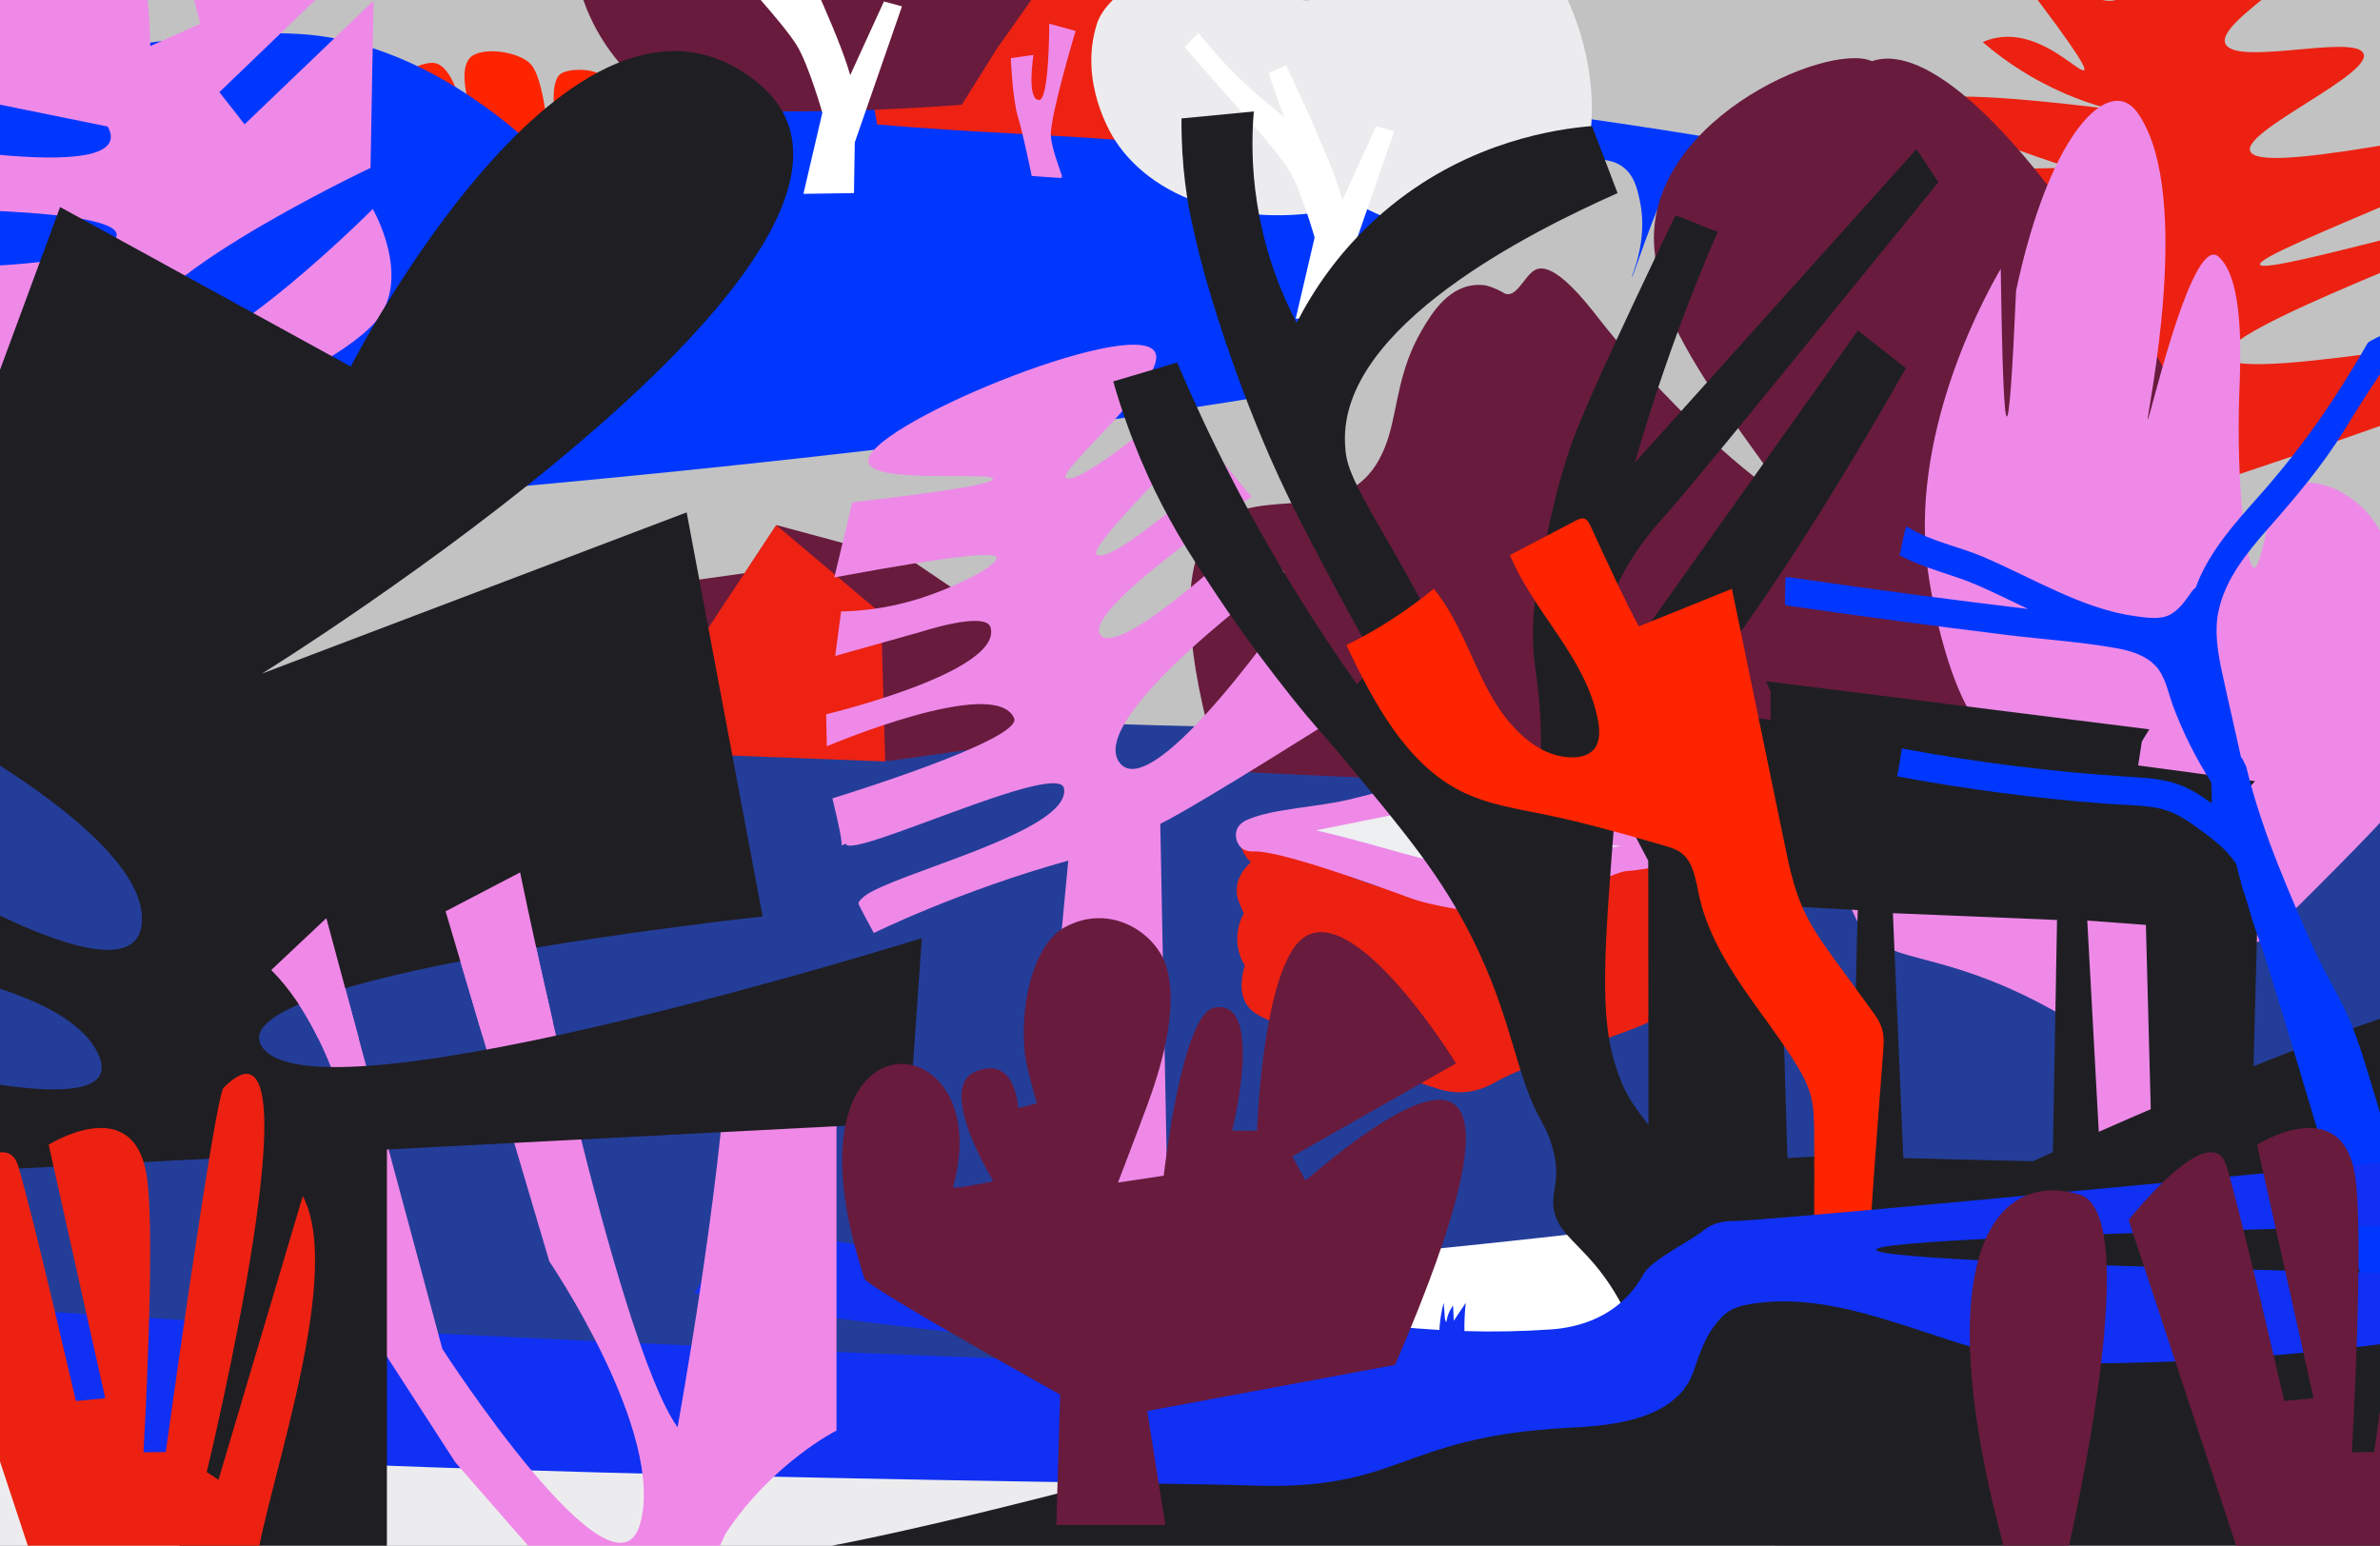 <svg width="1512" height="982" viewBox="0 0 1512 982" fill="none" xmlns="http://www.w3.org/2000/svg">
<rect x="0" y="0" width="1512" height="982" fill="#333333" stroke="none"/>
<g clip-path="url(#clip0_6031_20)">
<rect width="1512" height="982" fill="#C2C2C2"/>
<path d="M-13.169 456.98C28.866 409.563 797.549 481.81 935.32 456.98C1245.36 401.086 1486.18 327.561 1562.32 378.403C1653.37 439.217 1628.4 613.728 1550.92 703.424C1516.59 743.159 1336.55 808.022 1247.94 823.458C781.032 904.737 33.761 888.009 7.309 864.698C-77.027 790.377 -79.124 531.373 -13.169 456.98Z" fill="#243D99"/>
<g clip-path="url(#clip1_6031_20)">
<path d="M298.113 37.248C304.865 28.886 330.834 32.618 337.73 41.437C347.267 53.638 349.173 97.898 349.725 104.516L359.946 107.251C359.946 107.251 345.42 60.023 354.999 47.984C358.787 43.219 375.305 43.447 380.356 46.946C385.748 50.683 392.592 67.51 389.758 76.904C388.176 82.144 383.35 103.093 383.35 103.093L400.025 96.354C400.025 96.354 397.874 48.49 414.2 37.983C496.263 -14.829 476.673 96.781 476.673 96.781L490.157 103.108C490.157 103.108 487.431 86.466 488.308 80.957C489.513 73.396 499.578 53.965 520.212 73.192C536.714 88.569 518.025 122.805 518.025 122.805L442.613 130.392C442.613 130.392 454.686 74.103 439.258 73.018C422.845 71.865 424.211 132.736 424.211 132.736L376.143 138.862C376.143 138.862 370.128 120.362 356.521 126.14C346.502 130.395 359.125 142.482 359.125 142.482L334.616 144.984C334.616 144.984 343.407 107.535 336.332 108.061C328.479 108.646 313.65 148.901 313.65 148.901L290.254 151.693C290.254 151.693 294.026 131.448 283.843 132.486C274.792 133.41 261.046 153.254 261.046 153.254L237.678 155.045C237.678 155.045 198.675 106.679 229.521 85.758C242.334 77.066 245.702 140.249 245.702 140.249L254.358 142.293C254.358 142.293 236.332 78.171 244.859 59.16C249.46 48.9 270.322 36.393 278.714 40.883C298.435 51.431 299.641 123.35 299.641 123.35C299.641 123.35 314.085 110.268 313.677 107.25C313.677 107.25 286.105 52.117 298.113 37.248Z" fill="#FF2400"/>
</g>
<path d="M-35.107 53.543C-119.318 105.219 -71.015 299.653 -35.106 325.315C-3.408 347.974 834.236 270.299 938.173 219.614C1185.16 99.179 1430.5 204.236 1434.78 178.284C1440.93 141.009 535.361 -54.845 366.254 121.038C366.254 121.038 291.001 27.796 190.412 21.603C101.631 16.137 -35.107 53.543 -35.107 53.543Z" fill="#0037FF"/>
<path d="M68.447 80.391C90.939 121.356 -85.784 85.648 -85.784 85.648L-81.657 132.776C-81.657 132.776 94.457 130.052 72.197 153.005C52.427 173.388 -75.171 169.962 -75.171 169.962C-75.171 169.962 -71.648 281.793 32.14 281.793L17.241 446.688L88.31 444.374L89.017 285.925C89.017 285.925 213.377 235.748 239.345 203.485C261.725 175.684 236.823 132.776 236.823 132.776C236.823 132.776 112.571 257.664 87.417 222.296C63.054 188.034 235.39 106.676 235.39 106.676L237.316 0.456L155.392 78.996L139.376 58.544L234.869 -33.221C234.869 -33.221 162.157 -172.783 124.752 -154.595C85.444 -135.481 127.255 15.111 127.255 15.111L95.471 29.265C95.471 29.265 94.634 -270.382 -107.481 -124.558C-171.198 -78.587 -91.312 47.956 -91.312 47.956" fill="#EE89E8"/>
<path d="M1259.52 26.793C1264.81 24.445 1272.16 22.465 1281.56 23.8C1303.78 26.977 1321.21 46.408 1323.98 44.566C1325.04 43.876 1325.04 39.363 1281.71 -16.766C1275.03 -25.376 1270.24 -31.5 1272.02 -33.158C1277.2 -37.854 1325.43 5.704 1343.93 0.041C1361.35 -5.301 1331.54 -47.938 1344.03 -95.365C1352.44 -127.32 1376.15 -146.751 1383.54 -142.929C1394.33 -137.358 1366.5 -84.222 1395.21 -59.588C1418.35 -39.742 1460.45 -53.556 1469.64 -41.4C1482.81 -23.903 1403.38 14.821 1414.42 28.819C1424.03 41.021 1492.86 22.603 1501.05 33.239C1510.92 46.04 1420.91 84.395 1429.96 96.781C1441.35 112.344 1598.66 71.502 1606.54 82.507C1615.34 94.801 1430.42 160.968 1435.85 168.243C1440.54 174.505 1581.34 131.591 1586.27 138.176C1592.06 145.865 1403.13 210.144 1414.73 227.365C1426.23 244.401 1624 200.659 1633.48 214.794C1639.19 223.267 1575.77 250.802 1403.38 307.575C1406.5 322.632 1409.62 337.643 1412.78 352.699C1389.92 350.075 1367.1 347.404 1344.25 344.779C1345.17 332.301 1346.09 319.869 1347.01 307.391C1198.33 277.738 1138.6 260.932 1137.32 253.841C1135.08 241.408 1308.11 259.228 1305.66 247.394C1303.25 235.883 1137.18 210.19 1134.13 196.699C1130.79 182.056 1324.19 196.607 1320.82 181.964C1317.63 168.059 1140.66 144.622 1135.44 126.388C1131.64 113.127 1220.52 108.292 1314.64 106.589C1254.98 86.697 1224.88 73.39 1224.39 66.622C1223.82 58.84 1262.47 59.715 1340.31 69.246C1328.52 66.207 1310.21 60.221 1289.8 48.296C1276.99 40.791 1266.87 33.009 1259.49 26.655L1259.52 26.793Z" fill="#EC2111"/>
<path d="M575.513 -16.583C582.213 -26.833 597.243 -49.253 626.443 -64.973C635.523 -69.863 663.403 -84.373 700.303 -80.253C716.833 -78.403 742.033 -75.593 760.153 -54.783C777.933 -34.373 784.603 -1.573 772.883 21.617C758.313 50.457 720.423 54.317 721.953 71.277C722.703 79.657 734.553 80.927 738.503 94.197C741.283 103.527 740.36 84.277 737.32 91.027C675.91 85.567 618.649 84.503 557.239 79.043C554.689 61.503 543.413 32.467 575.503 -16.593L575.513 -16.583Z" fill="#ED2213"/>
<path d="M683.323 19.687L666.583 15.047C666.583 15.047 666.693 63.547 660.093 63.547C652.033 63.547 656.543 34.917 656.543 34.917L642.183 36.917C642.183 36.917 643.103 62.147 646.683 74.227C650.363 86.627 655.443 111.777 655.443 111.777C655.443 111.777 669.093 112.867 674.493 113.067C674.553 112.577 674.593 112.057 674.563 111.507C674.653 111.037 667.193 92.627 667.583 84.617C668.333 69.397 683.313 19.677 683.313 19.677L683.323 19.687Z" fill="#EE89E8"/>
<path d="M862.393 129.776C797.053 147.626 735.063 130.336 708.313 89.026C706.003 85.456 685.143 52.126 696.853 15.166C709.643 -25.224 836.913 -58.234 836.913 -58.234C836.913 -58.234 813.963 -5.714 824.633 -0.914C848.983 10.036 832.223 -49.824 858.593 -54.884C882.993 -59.564 946.983 -58.184 955.353 -52.334C1010.5 -13.754 1034.04 99.266 983.363 137.396C954.113 159.406 905.303 152.586 862.393 129.756V129.776Z" fill="#ECECEE"/>
<path d="M419.093 61.474C377.203 37.974 346.333 -31.966 377.073 -73.926C401.053 -106.666 449.673 -104.816 456.023 -104.486C464.653 -97.266 473.283 -90.056 481.913 -82.836C477.073 -62.596 475.653 -52.136 477.673 -51.426C479.853 -50.656 486.083 -61.416 496.353 -83.686C512.823 -90.526 532.323 -95.156 546.443 -86.236C559.733 -77.836 561.183 -61.906 571.063 -60.766C577.093 -60.076 585.853 -64.956 598.233 -87.936C618.093 -81.476 635.693 -72.736 636.393 -61.326C636.753 -55.376 632.293 -52.536 631.763 -45.916C631.053 -37.126 637.583 -25.536 662.753 -10.686C653.133 2.894 643.513 16.484 633.893 30.064C626.253 42.234 618.613 54.404 610.973 66.564C582.123 68.754 541.363 70.994 492.123 70.804C443.153 70.614 431.133 68.204 419.113 61.464L419.093 61.474Z" fill="#681B3D"/>
<path d="M543.104 90.296L573.022 4.042L561.563 0.936C561.563 0.936 547.318 32.062 540.196 47.613C540.122 47.465 540.048 47.317 539.95 47.169C539.432 45.345 538.89 43.546 538.299 41.747C529.451 14.466 504.339 -37.706 504.339 -37.706L493.101 -32.974C493.101 -32.974 499.533 -14.146 503.107 -4.855C497.808 -9.34 492.362 -13.702 487.063 -18.212C478.561 -25.482 470.552 -33.319 462.986 -41.526C458.18 -47.095 448.569 -58.234 448.569 -58.234L439.87 -49.535C439.87 -49.535 449.678 -37.755 454.878 -32.161C469.886 -14.787 496.872 14.023 506.039 28.587C513.556 40.515 522.428 71.616 522.428 71.616L510.401 123.147L542.513 122.679L543.055 90.272L543.104 90.296Z" fill="white"/>
<path d="M855.852 169.589L885.77 83.335L874.31 80.229C874.31 80.229 860.066 111.355 852.944 126.906C852.87 126.758 852.796 126.61 852.697 126.462C852.18 124.638 851.638 122.839 851.046 121.04C842.199 93.759 817.086 41.587 817.086 41.587L805.849 46.319C805.849 46.319 812.281 65.147 815.854 74.438C810.556 69.953 805.109 65.591 799.811 61.081C791.308 53.811 783.299 45.974 775.733 37.767C770.928 32.198 761.316 21.059 761.316 21.059L752.617 29.758C752.617 29.758 762.425 41.538 767.625 47.132C782.634 64.506 809.619 93.316 818.787 107.88C826.303 119.808 835.175 150.909 835.175 150.909L823.149 202.44L855.26 201.972L855.802 169.565L855.852 169.589Z" fill="white"/>
<path d="M835.527 266.515C886.235 208.124 917.041 171.476 936.69 147.165C937.691 145.923 942.455 140.038 949.741 133.345C974.673 110.481 1016.07 90.378 1033.5 108.213C1038.78 113.616 1040.36 120.984 1041.83 127.822C1047.25 152.953 1036.19 175.805 1036.76 176.059C1037.73 176.493 1059.65 104.764 1069.39 106.959C1076.12 108.479 1070.58 143.776 1082.45 149.673C1097.32 157.053 1123.89 110.529 1133.58 117.005C1142.01 122.648 1129.82 163.312 1133.58 164.747C1137.29 166.17 1150.1 126.543 1156.42 128.316C1162.37 129.98 1154.71 166.134 1165.12 172.284C1175.26 178.289 1188.48 147.478 1214.06 139.616C1248.03 129.184 1288.5 163.879 1308.7 196.149C1331.91 233.219 1342.74 290.042 1329.38 319.274C1308.09 365.822 1204.93 387.119 835.515 266.503L835.527 266.515Z" fill="#C2C2C2"/>
<path d="M760.558 352.978C781.317 290.8 859.972 351.591 882.371 276.763C888.052 257.77 888.68 234.821 903.19 209.943C909.655 198.849 921.017 180.085 941.016 181.025C942.463 181.098 943.585 181.242 944.671 181.532C950.062 182.955 954.164 185.451 955.273 186.09C963.138 190.612 968.372 174.959 975.38 171.426C987.225 165.433 1007.75 192.264 1015.81 202.515C1066.82 267.417 1129.08 317.729 1130.97 312.242C1133.23 305.621 1049.38 211.921 1051.49 162.382C1039.97 79.271 1160.54 26.022 1189.25 38.87C1259.38 14.739 1413.13 266.911 1426.71 374.793C1437.19 458.086 1296.03 518.755 774.852 489.608C750.945 408.703 754.298 371.718 760.558 352.978Z" fill="#681B3D"/>
<g clip-path="url(#clip2_6031_20)">
<path d="M332.302 383.778C379.239 377.239 426.177 370.695 473.11 364.156C479.829 353.974 486.544 343.787 493.263 333.605C522.462 341.474 551.661 349.346 580.859 357.214C606.212 374.42 631.564 391.621 656.912 408.827H646.421C647.121 429.783 647.82 450.738 648.52 471.694C619.845 475.72 591.175 479.746 562.499 483.773C531.438 475.744 500.376 467.716 469.315 459.688C431.905 460.464 394.494 461.241 357.084 462.017C348.822 435.939 340.564 409.856 332.302 383.778Z" fill="#681B3D"/>
<path d="M320.827 462.014V432.679L310.947 434.156L335.137 381.816L365.982 424.868L360.135 425.077L360.539 462.009H320.827V462.014Z" fill="#0037FF"/>
<path d="M450.885 414.318H439.87L493.109 333.605L568.379 397.02L559.987 398.941C560.775 427.217 561.563 455.492 562.346 483.773L455.342 479.654L450.885 414.318Z" fill="#ED2213"/>
</g>
<path d="M1334.88 735.045C1345.5 731.681 1358.87 722.698 1369.47 719.333C1368.65 695.818 1367.84 672.303 1367.02 648.787C1367.74 636.993 1369.54 620.798 1374.64 608.618C1389.14 574.044 1411.91 604.301 1432.82 598.874C1438.35 597.439 1441.69 593.881 1444.96 590.638C1516.19 519.995 1579.8 456.925 1565.16 436.75C1552.94 419.915 1490.96 439.584 1491.25 442.912C1491.35 444.082 1499.41 445.782 1505.61 443.093C1530.19 432.469 1534.55 349.188 1497.24 319.402C1492.49 315.603 1477.82 304.171 1460.33 307.21C1452.59 308.548 1447.04 312.528 1443.81 315.338C1437.55 353.119 1434.1 360.873 1432.09 360.729C1426.89 360.355 1420.57 306.209 1422.62 249.905C1423.42 228.029 1425.92 177.646 1409.47 163.114C1408.87 162.596 1407.92 161.848 1406.57 161.776C1389.65 160.799 1365.63 266.643 1364.49 266.438C1363.16 266.196 1394.13 124.453 1358.53 72.429C1356.25 69.101 1352.64 65.097 1347.44 64.241C1328.31 61.081 1299.08 98.899 1280.79 184.688C1278.47 237.978 1276.52 264.617 1274.94 264.617C1273.23 264.617 1271.94 233.335 1271.07 170.772C1263.87 183.072 1214.17 270.007 1224.15 357.678C1227.4 386.282 1240.03 441.501 1257.44 460.205C1258.45 461.302 1265.4 468.61 1270.01 479.874C1275.01 492.102 1275.89 505.608 1273.01 506.356C1266.6 507.996 1253.3 464.365 1205.07 449.665C1200.77 448.351 1175.02 441.537 1160.09 449.665C1124.37 469.092 1159.02 538.956 1176.89 578.969C1182.47 591.486 1184.61 592.097 1189.58 596.378C1207.75 612.031 1242.84 606.17 1310.4 645.302C1319.52 650.584 1320.22 655.07 1325.51 658.579C1327.27 682.07 1329.5 705.497 1331.26 729L1334.88 735.045Z" fill="#EE89E8"/>
<path d="M530.008 366.859C533.838 350.949 537.668 335.029 541.498 319.119C592.348 313.299 630.998 307.759 630.778 304.259C630.468 299.379 555.128 307.699 551.718 293.839C546.348 272.069 719.658 200.659 733.618 223.419C743.428 239.419 671.908 299.019 677.168 303.509C684.738 309.969 745.548 258.069 745.548 258.069L761.678 278.079C761.678 278.079 691.188 347.089 696.628 352.159C705.738 360.659 777.898 294.819 777.898 294.819L795.048 315.649C795.048 315.649 684.928 389.219 699.448 403.739C713.218 417.509 794.988 339.059 794.988 339.059L816.148 363.709C816.148 363.709 688.868 455.969 711.378 484.679C733.128 512.419 823.228 380.679 823.228 380.679L852.318 453.809C852.318 453.809 760.538 511.959 737.128 523.399C738.658 603.569 740.188 683.739 741.728 763.909C714.158 760.849 686.578 757.779 659.008 754.719C665.558 685.389 672.118 616.059 678.668 546.739C608.898 566.159 555.138 592.759 555.138 592.759C555.138 592.759 545.938 575.769 545.468 574.429C545.068 573.289 546.378 571.609 548.958 569.529C567.058 554.949 680.038 528.619 675.998 501.059C673.268 482.449 541.338 545.899 537.488 536.269C537.228 535.609 533.938 537.789 534.568 536.829C535.718 535.069 528.808 507.209 528.808 507.209C528.808 507.209 650.398 470.059 644.238 456.189C632.038 428.669 525.258 474.129 525.258 474.129L524.848 453.799C524.848 453.799 637.298 426.979 629.278 398.549C626.288 387.959 585.358 401.329 585.358 401.329C567.108 406.459 548.858 411.599 530.598 416.729C531.848 407.309 533.098 397.889 534.338 388.469C546.358 388.219 563.398 386.679 582.798 380.689C606.138 373.479 634.468 359.339 633.148 354.089C632.328 350.809 609.818 352.029 529.998 366.859H530.008Z" fill="#EE89E8"/>
<g clip-path="url(#clip3_6031_20)">
<path d="M1070.22 553.807C1069.71 542.787 1056.82 535.787 1049.83 537.877C1045.28 539.237 1042.67 542.737 1039.37 545.797C1035.92 548.987 1031.37 550.217 1026.85 551.067C1016.05 553.097 1004.99 553.507 994.157 555.597C978.977 558.527 963.977 562.727 948.787 565.787C924.837 565.897 900.687 565.847 876.847 563.497C871.407 561.907 865.997 560.047 860.587 557.997C848.747 553.507 837.157 548.387 825.397 543.697C820.097 541.577 812.947 537.447 807.097 538.517C806.827 538.567 806.587 538.637 806.327 538.697C804.047 527.667 799.077 520.657 795.127 520.987C791.347 521.307 787.647 528.427 787.887 534.337C788.027 537.627 789.377 540.357 789.927 541.487C791.427 544.527 793.367 546.587 794.697 547.787C793.407 548.917 787.257 554.497 785.987 562.217C785.367 566.017 785.977 569.267 785.977 569.267C786.327 571.127 786.897 572.547 787.917 575.097C788.797 577.287 789.627 579.057 790.237 580.277C788.757 582.897 785.607 589.337 786.027 597.997C786.387 605.467 789.227 610.917 790.797 613.487C788.777 620.177 786.877 630.647 792.257 638.577C795.337 643.117 799.667 645.057 801.527 645.997C863.127 677.067 873.297 678.707 912.167 691.277C915.517 692.357 922.897 694.757 932.247 693.657C941.277 692.597 947.597 688.827 949.877 687.527C973.477 674.077 1035.05 657.177 1056.68 644.947C1058.16 644.107 1061.12 642.287 1062.43 638.907C1064.16 634.447 1062.46 629.157 1058.81 624.997C1065.2 622.687 1069.05 616.317 1068.12 610.027C1067.32 604.627 1063.13 600.137 1057.55 598.777C1063.9 595.357 1067.52 588.697 1066.69 582.137C1065.78 574.897 1059.86 571.037 1058.99 570.497C1066.04 567.347 1070.53 560.647 1070.21 553.827L1070.22 553.807Z" fill="#EC2111"/>
<path d="M829.867 527.527C831.457 514.657 882.377 509.527 896.247 508.127C904.357 507.307 916.737 506.137 933.017 507.107C975.467 509.647 1033.29 526.197 1032.72 540.917C1032.13 556.257 968.027 572.177 909.527 563.277C870.257 557.297 828.407 539.357 829.867 527.537V527.527Z" fill="#EDEFF1"/>
<path d="M1058.11 527.587C1051.54 523.297 1045.88 526.487 1032.72 524.487C1024.29 523.207 1015.91 521.667 1007.57 519.897C1003.02 518.307 998.447 516.767 993.857 515.307C987.027 513.137 981.947 511.737 979.987 511.187C954.687 504.077 948.767 499.847 934.187 497.827C924.997 496.547 918.377 496.987 908.627 497.627C903.337 497.977 899.357 498.437 895.757 499.057C877.897 502.127 868.237 505.487 855.767 508.267C834.287 513.047 809.137 513.847 793.277 520.437C791.267 521.277 787.297 523.077 785.787 526.957C784.237 530.937 785.617 536.157 788.787 538.787C791.647 541.157 795.407 540.947 796.417 540.917C813.397 540.337 871.747 561.687 896.407 570.707C903.167 573.177 911.787 575.077 923.627 577.267C932.867 578.977 942.057 576.547 951.107 574.737C969.557 571.057 987.887 566.747 1006.04 561.847C1028.1 555.887 1027.87 553.467 1035.93 553.177C1038.36 553.087 1046.09 551.837 1061.56 549.337C1064.14 548.917 1066.66 548.477 1067.87 546.497C1070.54 542.137 1065.48 532.407 1058.1 527.577L1058.11 527.587ZM904.047 513.857C911.787 512.297 919.847 510.067 927.737 511.737C934.827 515.097 942.277 517.387 949.847 519.327C950.717 519.637 951.587 519.947 952.457 520.257C975.567 528.397 1001.24 534.567 1029.66 537.597C1026.76 537.897 1022.39 538.377 1017.09 539.077C1004.77 540.707 996.257 542.377 987.787 543.977C960.667 549.117 946.917 551.677 937.957 551.307C928.277 550.917 919.447 549.487 916.077 548.657C908.087 546.697 900.147 544.557 892.217 542.377C876.977 538.177 861.787 533.777 846.437 529.967C843.007 529.117 839.577 528.317 836.137 527.537C858.777 522.967 881.417 518.407 904.057 513.837L904.047 513.857Z" fill="#EE89E8"/>
</g>
<path d="M609.227 1281.49C264.661 1189.27 9.066 1079.97 -157.503 998.95C-375.468 892.932 -382.132 863.943 -380.536 852.946C-373.53 804.464 -187.51 885.321 343.402 889.643C521.311 891.083 692.794 866.802 876.562 911.605C979.071 936.584 1144.68 960.03 1174.17 1023.29C1198.35 1075.21 1122.12 1157.33 609.227 1281.49Z" fill="#ECECEE"/>
<path d="M1802.66 1038.24C1446.38 1021.01 1173.45 968.265 993.51 924.317C758.048 866.814 737.498 840.03 736.731 828.945C510.513 806.27 940.141 819.608 1459.95 711.506C1634.14 675.273 1796.6 615.261 1985.69 620.17C2091.16 622.895 2257.98 610.771 2300.19 666.365C2334.8 711.987 2277.67 808.381 1802.66 1038.24Z" fill="white"/>
<path d="M1180.33 209.926C1131 279.392 1081.67 348.857 1032.34 418.323C1026.64 414.431 1015.26 406.66 1015.26 406.66C1016.51 401.146 1018.71 392.715 1022.56 382.882C1033.85 354.083 1050.45 335.861 1056.14 329.452C1078.68 304.092 1142.99 224.518 1231.49 115.719L1217.53 94.774C1217.53 94.774 1098.27 227.544 1038.64 293.929C1046.27 267.399 1055.3 239.412 1066.02 210.284C1074.21 188.004 1082.73 166.921 1091.35 147.035C1086.94 146.526 1068.77 137.669 1064.37 136.926C1057.9 150.308 1048.8 169.287 1038.06 192.158C1005.42 261.651 1000.04 276.861 996.964 286.103C988.355 311.89 984.862 329.548 978.398 362.115C975.936 374.493 973.419 388.699 973.928 407.224C974.245 418.983 975.634 426.712 976.473 432.846C980.131 459.375 980.873 507.125 970.916 510.013C958.869 513.52 942.476 448.111 881.055 342.847C856.672 301.066 855.035 294.314 854.471 281.578C851.17 207.575 972.622 147.131 1027.63 122.692L1011.38 80.072C988.988 81.929 934.87 89.52 884.26 130.284C851.638 156.565 833.333 186.271 823.747 205.127C814.615 187.66 803.641 161.64 798.538 128.565C795.073 106.134 795.224 86.398 796.531 70.816L750.596 75.245C750.404 106.037 754.364 129.541 758.119 145.536C759.027 149.414 761.722 163.098 769.754 189.572C786.092 243.483 803.696 283.463 808.344 293.901C820.295 320.678 830.665 340.193 845.381 367.891C853.041 382.304 862.874 400.348 874.77 421.018C870.548 425.598 866.312 430.164 862.09 434.744C849.603 417.14 837.101 398.423 824.779 378.563C792.611 326.702 767.526 276.545 747.845 230.294C734.313 234.31 720.766 238.312 707.233 242.328C717.851 279.351 731.26 308.204 742.509 328.874C750.307 343.219 757.142 353.767 766.577 368.331C774.732 380.901 792.253 407.252 819.456 441.538C837.308 464.037 837.61 462.579 860.069 489.796C893.254 530.01 915.671 556.965 934.939 595.308C961.111 647.376 962.321 682.047 979.168 712.221C981.231 715.92 986.457 725.203 988.204 738.379C989.895 751.114 986.306 756.409 986.773 765.224C987.599 781.026 999.756 787.215 1013.98 804.42C1041.44 837.674 1047.74 877.035 1050.52 895.848C1052.66 910.371 1052.65 921.016 1052.57 925.115C1052.32 936.268 1050.94 945.606 1049.61 952.428C1080.88 953.762 1112.16 955.096 1143.42 956.416C1143.21 932.349 1140.24 901.212 1129.67 866.624C1123.74 847.232 1115.97 829.106 1096.6 793.569C1045.79 700.311 1038.37 714.064 1026.44 677.357C1015.94 645.121 1019.27 602.666 1025.9 517.77C1026.22 513.685 1027 504.732 1031.86 494.734C1038.2 481.682 1047.81 474.379 1050.96 471.89C1057 467.09 1071.23 447.988 1099.68 409.782C1122.1 379.677 1163.21 317.941 1210.78 233.897C1200.63 225.907 1190.48 217.917 1180.34 209.926H1180.33Z" fill="#1F1F23"/>
<path d="M1428.73 787.884C1430.76 711.452 1432.79 635.033 1434.81 558.602L1427.17 556.25L1428.93 530.974C1430.63 527.079 1432.32 523.172 1434.02 519.277C1431.29 519.011 1428.56 518.746 1425.84 518.481C1426.39 512.934 1426.95 507.374 1427.5 501.827C1429.22 499.982 1430.94 498.137 1432.65 496.292C1407.89 492.964 1383.13 489.623 1358.36 486.295L1360.72 471.004L1365.42 463.358L1121.98 432.788C1122.95 435.079 1123.93 437.359 1124.92 439.65V457.292C1097.48 454.024 1070.04 450.756 1042.6 447.488L1047.89 456.894C1048.35 463.756 1048.81 470.618 1049.27 477.467C1045.99 477.576 1042.72 477.672 1039.44 477.781C1041.47 482.966 1043.51 488.152 1045.54 493.349C1046 504.914 1046.46 516.479 1046.91 528.032C1044.24 529.081 1041.56 530.118 1038.88 531.167C1041.62 536.389 1044.37 541.622 1047.12 546.844C1047.18 634.37 1047.25 721.908 1047.31 809.433C1174.46 802.246 1301.6 795.059 1428.75 787.872L1428.73 787.884ZM1363.27 587.604L1367.19 735.752H1334.26C1331.53 685.453 1328.78 635.154 1326.03 584.855C1338.44 585.771 1350.85 586.688 1363.27 587.604ZM1306.82 584.469C1305.91 635.684 1304.99 686.888 1304.07 738.103C1272.45 737.319 1240.83 736.535 1209.21 735.752L1202.54 580.152L1306.81 584.469H1306.82ZM1130.8 575.449C1147.27 576.365 1163.73 577.282 1180.2 578.198L1176.28 733.4L1135.51 735.752C1133.94 682.317 1132.37 628.883 1130.8 575.449Z" fill="#1F1F23"/>
<path d="M475.147 990.387C586.177 979.244 917.27 881.459 981.295 862.514C1090.35 830.244 1178.39 789.846 1250.66 756.393C1378.99 696.978 1561.03 619.646 1574.1 636.782C1584.54 650.469 1562.57 707.433 1557.96 771.769C1554.21 824.167 1515.82 967.547 1549.16 1003.59C1290.61 1004.48 733.694 989.506 475.147 990.387Z" fill="#1F1F23"/>
<path d="M1547.83 803.502C1557.34 790.458 1546.03 768.433 1538.05 752.913C1531.32 739.815 1523.34 730.299 1517.35 724.086C1515.71 718.812 1514.07 713.525 1512.43 708.251C1506.73 689.889 1501.7 671.134 1494.83 653.182C1488.05 635.477 1477.48 619.721 1469.8 602.431C1462.1 585.128 1454.52 567.747 1447.54 550.139C1439.47 529.779 1432.37 509.058 1427.18 487.768C1426.88 486.492 1426.38 485.433 1425.73 484.547C1425.32 483.228 1424.64 482.014 1423.68 481.023C1422.66 476.404 1421.65 471.785 1420.61 467.164C1417.58 453.682 1414.42 440.217 1411.56 426.709C1408.93 414.292 1406.74 401.262 1409.33 388.64C1413.56 367.931 1427.54 350.998 1441.15 335.53C1458.62 315.676 1475.49 295.76 1489.41 273.169C1503.56 250.182 1510.12 240.165 1514.96 233.941L1565.35 207.714C1565.35 207.714 1559.55 196.471 1559.68 193.371C1559.68 193.371 1505.11 215.126 1504.13 218.037C1486.15 249.154 1466.07 280.378 1434.32 316.058C1419.76 332.422 1404.88 349.067 1396.37 369.545C1395.85 370.805 1395.38 372.056 1394.93 373.321C1394.02 373.916 1393.2 374.686 1392.52 375.658C1388.82 380.972 1384.84 386.933 1379.1 390.245C1372.65 393.96 1363.74 392.434 1356.72 391.497C1339.64 389.203 1323.05 382.941 1307.42 375.929C1291.51 368.779 1276.04 360.714 1260.01 353.822C1244.62 347.2 1227.06 344.079 1212.75 335.289C1212.18 334.939 1211.61 334.674 1211.06 334.458C1209.26 339.759 1208.46 345.617 1207.28 350.762C1207.13 351.454 1206.87 352.078 1206.56 352.614C1222.23 361.26 1240.58 364.854 1256.92 372.067C1267.54 376.746 1277.93 381.906 1288.4 386.877C1265.66 384.143 1242.92 381.289 1220.19 378.302C1192.42 374.647 1164.67 370.801 1136.95 366.787C1136.02 366.657 1135.14 366.734 1134.28 366.97L1133.97 384.217C1134.81 384.523 1135.7 384.737 1136.62 384.879C1182.96 391.597 1229.37 397.813 1275.85 403.5C1298.49 406.277 1321.63 407.718 1344.09 411.715C1353.04 413.305 1362.49 416.001 1369.07 422.662C1375.75 429.437 1377.34 440.086 1380.59 448.712C1386.95 465.629 1395.02 481.735 1404.74 496.894C1405.11 501.339 1405.21 505.817 1405.04 510.349C1399.17 506.005 1393.06 502.093 1386.23 499.247C1375.99 494.979 1364.97 494.298 1354.02 493.61C1305.52 490.562 1257.25 484.605 1209.48 475.73C1209.05 475.655 1208.62 475.604 1208.21 475.578C1207.39 481.495 1206.35 487.375 1205.27 493.24C1248.89 501.322 1292.91 507.181 1337.15 510.541C1347.51 511.325 1358.17 511.33 1368.44 512.93C1377.93 514.409 1385.93 518.693 1393.63 524.252C1402.07 530.341 1414.63 538.827 1420.74 549.216C1421.93 554.039 1423.16 558.841 1424.47 563.636C1424.56 564.137 1424.7 564.617 1424.86 565.062C1428.99 576.329 1429.68 582.402 1436.08 599.636C1439.8 609.657 1456.08 662.722 1499.36 809.108C1519.93 816.43 1540.03 814.238 1547.85 803.516L1547.83 803.502Z" fill="#0037FF"/>
<path d="M1041.14 397.953C1060.85 389.995 1080.56 382.038 1100.27 374.08C1111.37 427.873 1122.47 481.665 1133.58 535.457C1136.46 549.422 1139.39 563.525 1145.05 576.417C1150.7 589.289 1158.91 600.565 1167.04 611.714C1174.26 621.602 1181.48 631.499 1188.7 641.387C1191.58 645.327 1194.51 649.394 1195.81 654.23C1197.03 658.789 1196.68 663.664 1196.33 668.402C1192.39 720.697 1188.29 772.972 1185.35 825.425C1174.44 825.081 1162.7 814.862 1152.55 819.284C1152.3 782.086 1152.81 757.245 1152.55 720.047C1152.49 712.129 1152.43 704.092 1150.46 696.47C1148.39 688.443 1144.32 681.234 1140 674.38C1118.24 639.861 1088.28 609.458 1079.35 568.627C1077.29 559.192 1075.93 548.487 1068.96 542.548C1065.53 539.633 1061.21 538.353 1057.01 537.151C1031.69 529.853 1006.34 522.556 980.608 517.306C962.765 513.662 944.477 510.925 927.985 502.573C893.63 485.181 872.768 446.762 855.368 409.84C874.977 400.198 893.61 388.183 910.832 374.08C926.377 392.802 934.081 417.62 945.848 439.425C957.616 461.229 976.712 481.724 999.764 481.133C1004.67 481.005 1009.94 479.656 1013.06 475.5C1016.65 470.713 1016.34 463.75 1015.19 457.674C1007.68 417.679 974.72 389.789 959.273 352.65C973.142 345.382 987.01 338.114 1000.88 330.846C1002.83 329.821 1005.1 328.787 1007.09 329.733C1008.7 330.501 1009.62 332.352 1010.41 334.076C1021.34 357.86 1032.27 381.634 1041.14 397.943V397.953Z" fill="#FF2400"/>
<path d="M1541.38 809.333C1308.39 804.268 1191.92 799.155 1191.91 793.994C1191.91 788.893 1305.94 783.743 1533.98 778.546C1528.64 765.003 1523.31 751.449 1517.96 737.906C1288.2 759.649 1123.81 774.964 1102.53 775.7C1099.68 775.796 1089.9 775.254 1082.05 781.874C1074.91 787.892 1049.03 800.444 1044.15 809.404C1028.84 837.454 1001.51 843.485 985.384 844.594C966.857 845.86 949.066 846.234 930.346 845.655C930.249 839.662 930.526 833.644 931.202 827.711C928.645 831.522 926.1 835.333 923.543 839.131C923.422 835.911 923.289 832.704 923.169 829.484C920.949 832.306 919.417 836.008 918.863 839.939C918.103 839.179 917.946 837.817 917.849 836.587C917.632 833.608 917.403 830.63 917.186 827.651C915.654 833.222 914.737 839.059 914.448 844.944C877.297 842.809 835.02 837.154 775.833 827.675C759.368 825.034 469.955 778.816 460.74 777.296C453.032 781.481 448.555 816.696 440.848 820.868C478.601 837.582 769.585 861.272 768.692 866.023C767.691 871.317 16.474 837.202 -32.509 827.651C-54.413 842.87 -23.621 891.89 -45.525 907.109C21.37 935.931 752.18 941.924 791.537 943.636C891.325 947.966 886.404 913.151 995.805 907.109C1015.84 906 1062.8 904.601 1075.21 873.054C1078.79 863.949 1082.69 846.644 1095.56 835.2C1100.32 830.955 1106.24 829.46 1112 828.495C1167.77 819.185 1222.68 850.491 1278.08 862.406C1280.09 855.459 1283 848.923 1286.7 843.219C1284.72 849.695 1283.95 856.75 1284.41 863.672C1284.55 863.696 1284.69 863.72 1284.83 863.756C1284.69 863.732 1284.55 863.696 1284.41 863.672C1284.46 864.347 1284.49 865.034 1284.57 865.71C1284.8 865.083 1285.05 864.468 1285.31 863.853C1287.57 858.474 1290.71 853.723 1294.49 850.021C1294.2 853.928 1293.91 857.847 1293.61 861.754C1297.45 856.099 1301.8 851.01 1306.54 846.62C1304.91 853.12 1303.29 859.62 1301.65 866.12C1317.35 866.289 1333.32 866.228 1349.56 865.903C1421.01 864.456 1488 858.137 1550 848.767C1547.13 835.634 1544.25 822.49 1541.38 809.357V809.333Z" fill="#1030F3"/>
<path d="M463.497 632.207C463.497 711.599 440.201 851.752 430.467 906.779C390.98 851.333 330.436 554.259 330.436 554.259L283.078 578.97L348.98 801.375C348.98 801.375 423.115 910.519 406.636 968.175C390.157 1025.83 281.012 856.966 281.012 856.966L207.325 583.303L172.316 616.247C240.269 684.201 243.952 859.016 243.952 859.016L289.259 929.035L402.52 1058.77L365.445 1204.99H404.571L437.515 1083.49C431.868 1046.77 445.155 1006.62 461.244 973.851C491.155 929.006 531.436 908.844 531.436 908.844V632.178H463.483L463.497 632.207Z" fill="#F088E7"/>
<path d="M484.483 582.267C484.483 582.267 125.232 620.786 168.127 667.104C211.023 713.422 585.626 596.002 585.626 596.002L577.422 713.104L-107.846 748.59L-96.479 667.248C-96.479 667.248 84.272 720.932 62.839 670.614C41.406 620.309 -96.32 609.521 -96.32 609.521L-89.864 530.735C-89.864 530.735 86.424 646.783 90.151 585.762C93.877 524.741 -76.88 443.269 -76.88 443.269L38.185 131.536L222.837 232.895C222.837 232.895 363.741 -42.514 481.089 52.331C607.68 154.644 166.394 427.96 166.394 427.96L436.229 325.517L484.483 582.267Z" fill="#1F1E23"/>
<path d="M150.854 723.152L79.636 1224.59H245.801V696.447" fill="#1F1E23"/>
<path d="M227.964 659.938L207.325 583.319L172.316 616.263C184.058 628.005 193.879 642.939 202.097 659.606C210.719 659.693 219.342 659.837 227.964 659.938Z" fill="#F088E7"/>
<path d="M351.233 649.238C338.755 595.049 330.436 554.248 330.436 554.248L283.078 578.96L306.374 657.572C321.582 655.94 336.473 652.878 351.233 649.224V649.238Z" fill="#F088E7"/>
<path d="M-117.699 1024.72C-181.796 820.622 -146.458 740.697 -82.057 758.839C-37.352 771.43 -92.052 997.218 -92.052 997.218L18.056 983.17L-50.656 775.102C-50.656 775.102 1.865 708.516 11.605 740.962C21.346 773.409 48.2 890.083 48.2 890.083L66.846 888.311L30.919 727.249C30.919 727.249 84.873 693.159 93.229 747.066C99.14 785.212 91.167 922.638 91.167 922.638L105.306 922.51C105.306 922.51 136.56 696.535 142.058 691.023C205.989 626.927 131.336 935.238 131.336 935.238L138.798 940.141L192.35 759.883C220.805 813.731 162.148 963.993 162.148 1001.73C162.148 1039.46 -117.699 1024.72 -117.699 1024.72Z" fill="#EC2111"/>
<path d="M1285.26 1024.72C1221.17 820.622 1256.5 740.697 1320.91 758.839C1365.61 771.43 1310.91 997.218 1310.91 997.218L1421.02 983.17L1352.31 775.102C1352.31 775.102 1404.83 708.516 1414.57 740.962C1424.31 773.409 1451.16 890.083 1451.16 890.083L1469.81 888.311L1433.88 727.249C1433.88 727.249 1487.84 693.159 1496.19 747.066C1502.1 785.212 1494.13 922.638 1494.13 922.638L1508.27 922.51C1508.27 922.51 1539.52 696.535 1545.02 691.023C1608.95 626.927 1534.3 935.238 1534.3 935.238L1541.76 940.141L1595.31 759.883C1623.77 813.731 1565.11 963.993 1565.11 1001.73C1565.11 1039.46 1285.26 1024.72 1285.26 1024.72Z" fill="#681B3D"/>
<g clip-path="url(#clip4_6031_20)">
<path d="M671.081 968.847L676.193 794.066L718.308 830.268L740.338 968.847H671.081Z" fill="#681B3D"/>
<path d="M701.373 901.54C699.344 894.847 697.308 888.154 695.279 881.46L692.112 799.725C692.112 799.725 653.231 694.122 650.911 667.615C647.846 632.6 658.791 598.91 676.036 589.318C705.407 572.984 734.844 592.949 741.089 614.408C749.266 642.489 736.201 682.049 728.927 701.935C723.639 716.393 710.24 751.311 710.24 751.311L739.327 746.918C739.327 746.918 750.653 644.074 771.423 640.171C803.901 634.065 782.786 718.341 782.786 718.341L798.607 718.317C798.607 718.317 801.369 631.595 822.115 601.978C852.788 558.188 925.055 675.567 925.055 675.567L821 734.669L829.377 749.998C878.61 708.144 910.003 691.925 923.553 701.342C941.113 713.542 928.708 768.801 886.32 867.13C824.671 878.598 763.016 890.072 701.367 901.54H701.373Z" fill="#681B3D"/>
<path d="M701.373 901.54C701.373 901.54 551.266 818.479 549.237 812.373C490.277 634.875 635.653 647.178 605.459 754.198C604.98 755.898 631.098 750.452 631.098 750.452C631.098 750.452 594.744 691.665 619.36 680.989C645.496 669.655 646.877 704.01 646.877 704.01L692.112 692.228L701.373 901.54Z" fill="#681B3D"/>
</g>
</g>
<defs>
<clipPath id="clip0_6031_20">
<rect width="1512" height="982" fill="white"/>
</clipPath>
<clipPath id="clip1_6031_20">
<rect width="310" height="117" fill="white" transform="translate(211.875 40.833) rotate(-4.771)"/>
</clipPath>
<clipPath id="clip2_6031_20">
<rect width="357" height="154" fill="white" transform="translate(299.456 329.359)"/>
</clipPath>
<clipPath id="clip3_6031_20">
<rect width="285.09" height="196.94" fill="white" transform="translate(785.147 496.997)"/>
</clipPath>
<clipPath id="clip4_6031_20">
<rect width="396.261" height="385.527" fill="white" transform="translate(535.015 583.32)"/>
</clipPath>
</defs>
</svg>
